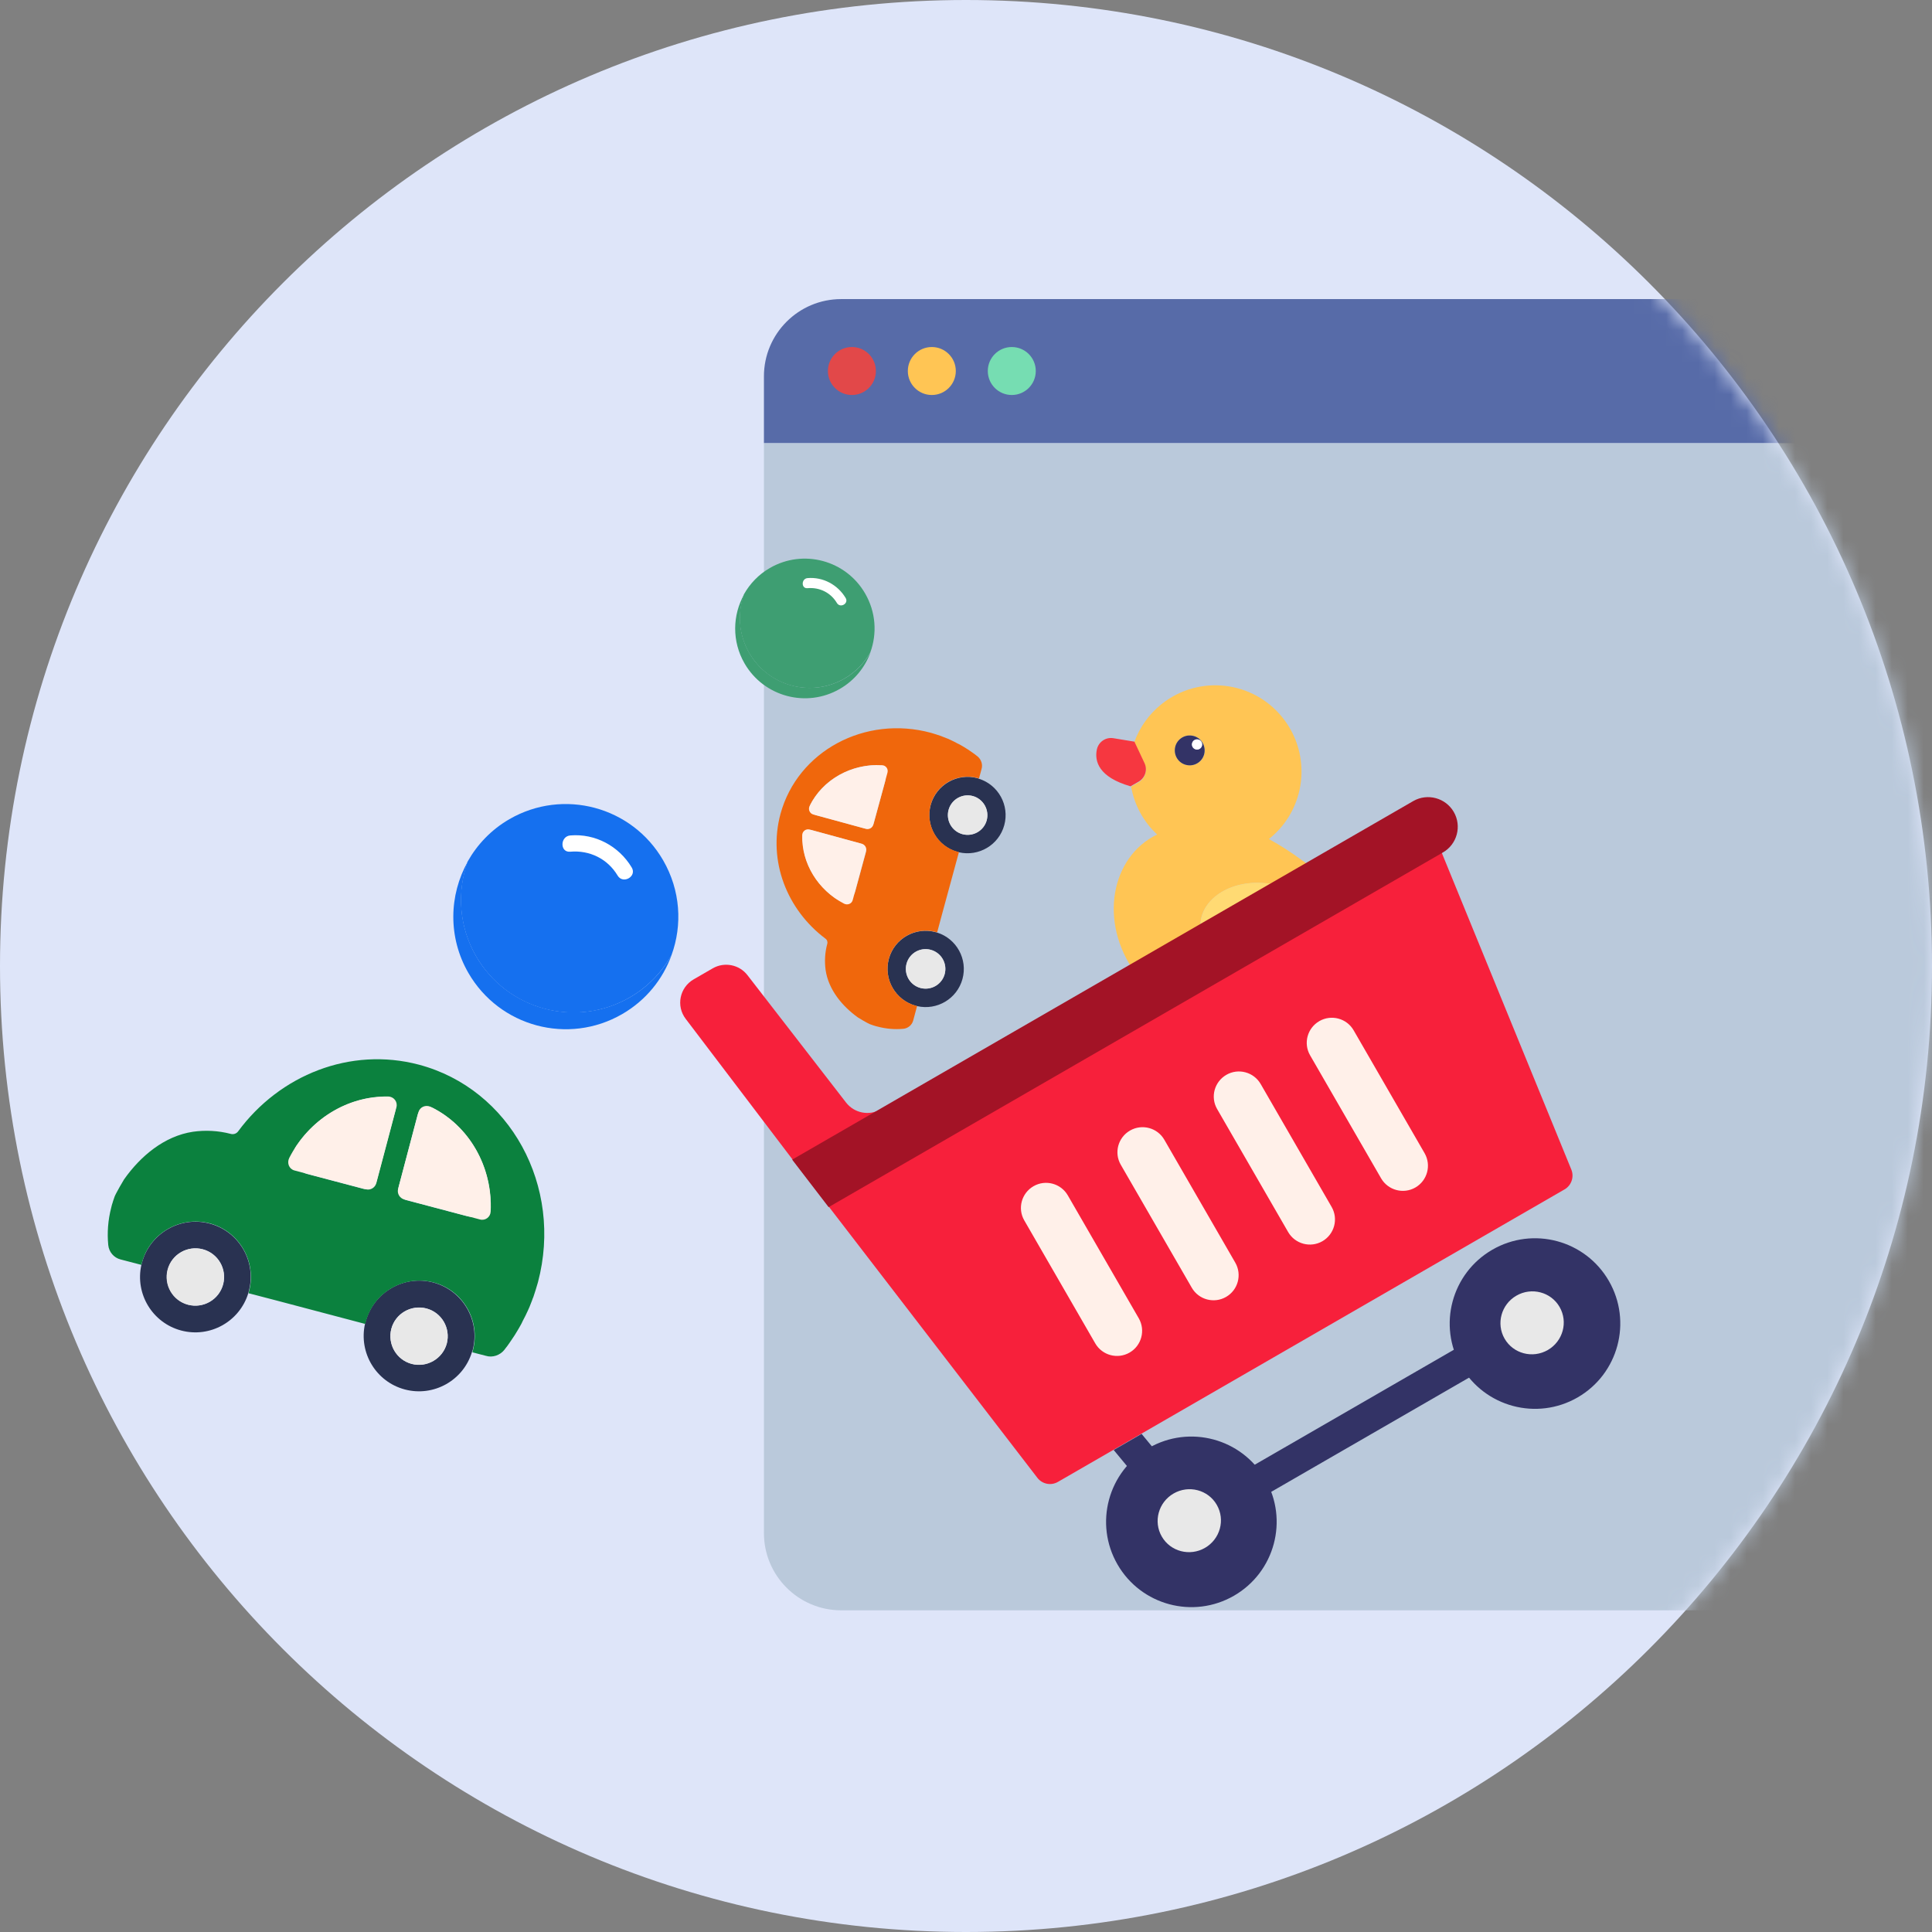 <svg width="120" height="120" viewBox="0 0 120 120" fill="none" xmlns="http://www.w3.org/2000/svg">
    <rect x="0" y="0" width="120" height="120" fill="#808080" stroke="none"/>
    <path
        d="M60 120C93.137 120 120 93.137 120 60C120 26.863 93.137 0 60 0C26.863 0 0 26.863 0 60C0 93.137 26.863 120 60 120Z"
        fill="#DEE5F9" />
    <mask id="mask0_7575_4428" style="mask-type:alpha" maskUnits="userSpaceOnUse" x="0" y="-1"
        width="120" height="121">
        <path
            d="M60 119.996C93.137 119.996 120 93.133 120 59.996C120 26.859 93.137 -0.004 60 -0.004C26.863 -0.004 0 26.859 0 59.996C0 93.133 26.863 119.996 60 119.996Z"
            fill="#DEE5F9" />
    </mask>
    <g mask="url(#mask0_7575_4428)">
        <path
            d="M200.4 96.419C200.4 98.408 198.789 100.02 196.8 100.02L52.249 100.02C49.598 100.02 47.449 97.871 47.449 95.219L47.449 27.517L196.8 27.517C198.789 27.517 200.4 29.128 200.4 31.116L200.4 96.419Z"
            fill="#BAC9DB" />
        <path
            d="M200.4 23.916C200.4 25.904 198.789 27.516 196.8 27.516L47.449 27.516L47.449 23.377C47.449 20.726 49.598 18.577 52.249 18.577L196.8 18.577C198.789 18.577 200.4 20.189 200.4 22.177L200.4 23.916Z"
            fill="#576BA8" />
        <circle cx="52.913" cy="23.044" r="1.49" fill="#E24849" />
        <circle cx="57.877" cy="23.044" r="1.49" fill="#FFC554" />
        <circle cx="62.844" cy="23.044" r="1.49" fill="#76DDB2" />
        <path
            d="M74.578 57.212C74.795 55.616 76.78 54.538 78.932 54.91C79.221 54.955 79.512 55.017 79.8 55.089L81.743 53.967C81.44 53.81 81.143 53.633 80.864 53.429C80.212 52.948 79.533 52.507 78.814 52.115C81.132 50.276 81.517 46.91 79.677 44.591C77.837 42.273 74.472 41.888 72.153 43.728C71.379 44.345 70.789 45.161 70.453 46.094L71.084 47.438C71.28 47.851 71.125 48.348 70.728 48.586L70.256 48.858C70.456 50 71.023 51.041 71.872 51.833C69.017 53.201 68.212 57.251 70.519 60.438L74.622 58.069C74.546 57.79 74.532 57.501 74.578 57.212ZM72.984 46.476C73.055 45.968 73.526 45.62 74.034 45.691C74.543 45.763 74.891 46.233 74.819 46.742C74.748 47.251 74.277 47.599 73.769 47.527C73.26 47.455 72.912 46.985 72.984 46.476Z"
            fill="#FFC554" />
        <path
            d="M74.578 57.216C74.54 57.502 74.553 57.791 74.623 58.073L79.816 55.075C79.532 55.01 79.241 54.948 78.948 54.897C76.765 54.543 74.801 55.6 74.578 57.216Z"
            fill="#FFDA73" />
        <path
            d="M73.763 47.527C74.265 47.602 74.741 47.251 74.813 46.742C74.885 46.233 74.537 45.763 74.028 45.691C73.526 45.616 73.049 45.968 72.978 46.476C72.906 46.985 73.254 47.455 73.763 47.527ZM74.045 46.191C74.071 46.015 74.225 45.9 74.401 45.926C74.578 45.952 74.692 46.106 74.667 46.283C74.641 46.459 74.487 46.574 74.31 46.548C74.31 46.548 74.31 46.548 74.3 46.545C74.14 46.519 74.016 46.361 74.045 46.191Z"
            fill="#333366" />
        <path
            d="M74.505 46.515C74.657 46.427 74.709 46.234 74.621 46.083C74.534 45.931 74.34 45.88 74.189 45.967C74.038 46.054 73.986 46.248 74.073 46.399C74.161 46.55 74.354 46.602 74.505 46.515Z"
            fill="white" />
        <path
            d="M71.093 47.409L70.461 46.066L69.156 45.851C68.677 45.771 68.228 46.081 68.127 46.555C67.977 47.28 68.234 48.27 70.219 48.839L70.722 48.549C71.124 48.317 71.282 47.826 71.093 47.409Z"
            fill="#F63740" />
        <path
            d="M86.49 50.55L81.756 53.284L54.704 68.903C53.977 69.322 53.057 69.14 52.545 68.475L46.428 60.572C45.917 59.908 44.99 59.729 44.27 60.145L43.085 60.829C42.212 61.333 41.978 62.487 42.593 63.288L49.246 72.045L64.436 91.793C64.737 92.18 65.277 92.293 65.71 92.043L97.178 73.875C97.605 73.628 97.784 73.1 97.599 72.646L88.888 51.349C88.49 50.424 87.369 50.043 86.49 50.55Z"
            fill="#F7203B" />
        <path
            d="M70.496 91.66C69.005 93.609 69.37 96.405 71.319 97.896C73.267 99.388 76.064 99.022 77.555 97.074C78.432 95.93 78.699 94.434 78.276 93.055L91.898 85.191C93.565 86.989 96.38 87.097 98.178 85.43C99.977 83.763 100.085 80.948 98.418 79.15C96.751 77.352 93.936 77.243 92.138 78.91C90.883 80.077 90.406 81.856 90.912 83.483L77.29 91.348C75.941 89.893 73.788 89.504 72.013 90.402L70.907 89.061L69.174 90.062L70.496 91.66Z"
            fill="#333366" />
        <path
            d="M97.99 86.796C100.523 85.333 101.391 82.093 99.929 79.56C98.466 77.026 95.226 76.158 92.693 77.621C90.159 79.084 89.291 82.323 90.754 84.857C92.217 87.39 95.456 88.258 97.99 86.796Z"
            fill="#333366" />
        <path
            d="M76.647 99.112C79.181 97.649 80.049 94.41 78.586 91.876C77.123 89.343 73.884 88.475 71.35 89.937C68.817 91.4 67.948 94.64 69.411 97.173C70.874 99.707 74.114 100.575 76.647 99.112Z"
            fill="#333366" />
        <path
            d="M96.137 83.852C97.08 83.307 97.408 82.11 96.869 81.178C96.331 80.245 95.13 79.931 94.187 80.475C93.244 81.02 92.916 82.217 93.454 83.149C93.993 84.082 95.194 84.396 96.137 83.852Z"
            fill="#E8E8E8" />
        <path
            d="M74.844 96.141C75.787 95.597 76.115 94.399 75.576 93.467C75.038 92.534 73.837 92.22 72.894 92.764C71.951 93.309 71.623 94.506 72.161 95.438C72.7 96.371 73.901 96.685 74.844 96.141Z"
            fill="#E8E8E8" />
        <path
            d="M64.194 73.677C64.939 73.247 65.894 73.503 66.324 74.248L70.731 81.881C71.161 82.626 70.905 83.581 70.16 84.011C69.415 84.442 68.46 84.186 68.029 83.441L63.619 75.801C63.189 75.056 63.448 74.108 64.194 73.677Z"
            fill="#FFF0E9" />
        <path
            d="M70.188 70.22C70.933 69.79 71.888 70.046 72.318 70.791L76.725 78.424C77.155 79.169 76.9 80.124 76.154 80.554C75.409 80.985 74.454 80.729 74.024 79.984L69.613 72.344C69.183 71.599 69.442 70.65 70.188 70.22Z"
            fill="#FFF0E9" />
        <path
            d="M76.172 66.759C76.918 66.329 77.872 66.585 78.303 67.33L82.709 74.963C83.14 75.708 82.884 76.663 82.138 77.094C81.393 77.524 80.438 77.268 80.008 76.523L75.597 68.883C75.167 68.138 75.427 67.19 76.172 66.759Z"
            fill="#FFF0E9" />
        <path
            d="M81.946 63.423C82.692 62.993 83.647 63.249 84.077 63.994L88.484 71.627C88.914 72.373 88.658 73.327 87.913 73.758C87.168 74.188 86.213 73.932 85.782 73.187L81.372 65.547C80.942 64.802 81.201 63.854 81.946 63.423Z"
            fill="#FFF0E9" />
        <path
            d="M90.298 50.434C90.805 51.313 90.504 52.438 89.624 52.946L89.529 53.001L51.467 74.977L49.203 72.027L87.788 49.751C88.664 49.253 89.79 49.554 90.298 50.434Z"
            fill="#A31326" />
        <path d="M58.509 56.796L59.56 52.936L58.509 56.796Z" fill="#39DECE" />
        <path
            d="M55.21 59.555C54.867 60.815 55.611 62.118 56.875 62.468C56.905 62.476 56.935 62.484 56.965 62.492C58.198 62.774 59.446 62.037 59.781 60.807C60.116 59.577 59.417 58.307 58.21 57.925C58.18 57.917 58.15 57.909 58.12 57.901C56.856 57.551 55.553 58.295 55.21 59.555ZM58.678 60.501C58.503 61.154 57.824 61.537 57.171 61.362C56.518 61.187 56.134 60.508 56.309 59.855C56.484 59.202 57.163 58.818 57.816 58.993C58.473 59.175 58.853 59.847 58.678 60.501Z"
            fill="#293251" />
        <path
            d="M56.305 59.859C56.13 60.512 56.51 61.185 57.167 61.366C57.82 61.541 58.493 61.162 58.674 60.505C58.849 59.851 58.469 59.179 57.812 58.997C57.156 58.816 56.487 59.202 56.305 59.859Z"
            fill="#E8E8E8" />
        <path
            d="M60.719 48.337C59.459 47.994 58.155 48.738 57.806 50.001C57.463 51.261 58.207 52.565 59.471 52.914C59.501 52.922 59.531 52.93 59.561 52.938C60.794 53.22 62.042 52.483 62.377 51.253C62.712 50.023 62.013 48.753 60.806 48.371C60.783 48.359 60.753 48.351 60.719 48.337ZM61.284 50.949C61.109 51.603 60.43 51.986 59.777 51.811C59.124 51.636 58.74 50.957 58.915 50.304C59.09 49.651 59.769 49.267 60.423 49.442C61.069 49.621 61.459 50.296 61.284 50.949Z"
            fill="#293251" />
        <path
            d="M60.426 49.444C59.773 49.269 59.1 49.649 58.919 50.306C58.744 50.959 59.124 51.632 59.781 51.813C60.434 51.988 61.107 51.608 61.288 50.952C61.463 50.298 61.073 49.623 60.426 49.444Z"
            fill="#E8E8E8" />
        <path
            d="M60.7 46.967C60.69 46.964 60.683 46.951 60.673 46.949C60.589 46.878 60.503 46.817 60.417 46.756C60.376 46.729 60.345 46.705 60.304 46.677C60.245 46.635 60.18 46.596 60.121 46.553C60.08 46.526 60.029 46.496 59.988 46.469C59.933 46.433 59.872 46.4 59.817 46.364C59.769 46.34 59.724 46.307 59.677 46.283C59.612 46.244 59.55 46.212 59.483 46.183C59.408 46.141 59.327 46.103 59.252 46.062C59.184 46.033 59.119 45.994 59.051 45.965C58.994 45.939 58.936 45.912 58.878 45.886C58.824 45.866 58.767 45.84 58.713 45.82C58.655 45.794 58.591 45.772 58.527 45.749C58.504 45.737 58.483 45.732 58.46 45.72C58.258 45.65 58.049 45.583 57.835 45.52C53.73 44.399 49.544 46.654 48.479 50.548C47.683 53.48 48.88 56.51 51.275 58.304C51.378 58.38 51.419 58.51 51.38 58.634C51.24 59.157 51.207 59.702 51.279 60.239C51.455 61.471 52.311 62.497 53.296 63.203C53.327 63.227 53.894 63.562 54.036 63.616L54.046 63.619C54.11 63.642 54.174 63.664 54.238 63.687C54.248 63.689 54.258 63.692 54.268 63.695C54.342 63.72 54.416 63.745 54.493 63.76C55.036 63.906 55.579 63.949 56.103 63.901C56.402 63.873 56.646 63.664 56.721 63.383L56.961 62.488C56.931 62.48 56.901 62.472 56.871 62.464C55.611 62.121 54.867 60.818 55.206 59.551C55.549 58.291 56.852 57.547 58.119 57.887C58.149 57.895 58.179 57.903 58.209 57.911L58.511 56.785L59.561 52.925C59.531 52.917 59.501 52.909 59.471 52.901C58.211 52.558 57.467 51.255 57.806 49.988C58.149 48.728 59.453 47.984 60.719 48.324C60.749 48.332 60.779 48.34 60.809 48.348L60.963 47.775C61.055 47.493 60.949 47.163 60.7 46.967ZM50.339 49.959C51.075 48.556 52.537 47.645 54.161 47.531C54.706 47.488 55.12 48.014 54.98 48.536L54.273 51.136C54.208 51.378 53.959 51.521 53.718 51.456L50.626 50.617C50.34 50.535 50.206 50.214 50.339 49.959ZM49.841 51.996C49.84 51.699 50.13 51.481 50.415 51.562L53.461 52.395C53.703 52.459 53.846 52.708 53.781 52.949L53.125 55.358C52.985 55.881 52.36 56.123 51.91 55.814C50.627 54.931 49.836 53.502 49.841 51.996Z"
            fill="#F0670C" />
        <path
            d="M52.963 55.907L53.792 52.854C53.843 52.663 53.729 52.466 53.534 52.408L50.287 51.522C50.056 51.46 49.832 51.632 49.827 51.873C49.784 53.622 50.793 55.282 52.429 56.13C52.643 56.236 52.901 56.138 52.963 55.907Z"
            fill="#FFF0E9" />
        <path
            d="M54.241 51.222L55.124 47.985C55.186 47.754 55.018 47.536 54.784 47.528C52.879 47.421 51.093 48.418 50.285 50.065C50.186 50.276 50.286 50.523 50.511 50.589L53.798 51.486C53.986 51.531 54.187 51.423 54.241 51.222Z"
            fill="#FFF0E9" />
        <path d="M17.056 80.758L22.668 82.24L17.056 80.758Z" fill="#39DECE" />
        <path
            d="M13.021 75.996C11.19 75.511 9.307 76.605 8.813 78.442C8.802 78.486 8.79 78.53 8.779 78.574C8.383 80.366 9.467 82.168 11.255 82.641C13.042 83.114 14.877 82.086 15.419 80.332C15.431 80.288 15.442 80.244 15.454 80.2C15.947 78.363 14.853 76.48 13.021 75.996ZM11.687 81.038C10.737 80.791 10.174 79.81 10.42 78.86C10.667 77.91 11.649 77.347 12.598 77.594C13.548 77.841 14.112 78.822 13.865 79.771C13.609 80.726 12.637 81.285 11.687 81.038Z"
            fill="#293251" />
        <path
            d="M12.583 77.595C11.634 77.348 10.662 77.907 10.406 78.862C10.159 79.811 10.717 80.783 11.672 81.039C12.622 81.286 13.594 80.728 13.85 79.773C14.106 78.818 13.538 77.851 12.583 77.595Z"
            fill="#E8E8E8" />
        <path
            d="M29.358 83.865C29.843 82.033 28.749 80.15 26.912 79.656C25.08 79.172 23.197 80.266 22.704 82.103C22.692 82.147 22.681 82.191 22.669 82.235C22.274 84.027 23.357 85.829 25.145 86.302C26.933 86.775 28.768 85.747 29.31 83.992C29.326 83.958 29.338 83.914 29.358 83.865ZM25.574 84.713C24.624 84.466 24.06 83.485 24.307 82.536C24.554 81.586 25.535 81.022 26.485 81.269C27.434 81.516 27.998 82.497 27.751 83.447C27.499 84.387 26.523 84.96 25.574 84.713Z"
            fill="#293251" />
        <path
            d="M27.75 83.451C27.997 82.501 27.438 81.529 26.483 81.273C25.534 81.026 24.562 81.584 24.305 82.539C24.059 83.489 24.617 84.461 25.572 84.717C26.522 84.964 27.497 84.391 27.75 83.451Z"
            fill="#E8E8E8" />
        <path
            d="M31.344 83.821C31.348 83.807 31.366 83.796 31.37 83.781C31.472 83.659 31.559 83.534 31.646 83.409C31.685 83.348 31.721 83.303 31.759 83.243C31.821 83.157 31.877 83.063 31.938 82.977C31.977 82.917 32.02 82.843 32.059 82.783C32.111 82.703 32.157 82.613 32.209 82.533C32.243 82.464 32.291 82.398 32.325 82.329C32.38 82.234 32.427 82.145 32.468 82.047C32.528 81.938 32.582 81.819 32.642 81.71C32.683 81.611 32.739 81.517 32.78 81.418C32.817 81.334 32.855 81.25 32.892 81.166C32.92 81.088 32.958 81.004 32.986 80.926C33.023 80.842 33.055 80.749 33.087 80.656C33.104 80.621 33.112 80.592 33.129 80.557C33.228 80.263 33.323 79.96 33.412 79.648C34.995 73.68 31.677 67.631 26.016 66.128C21.754 65.004 17.371 66.773 14.793 70.268C14.684 70.419 14.496 70.479 14.315 70.424C13.556 70.227 12.763 70.185 11.986 70.295C10.2 70.563 8.72 71.816 7.707 73.253C7.672 73.299 7.192 74.125 7.115 74.332L7.111 74.346C7.079 74.439 7.047 74.532 7.015 74.625C7.011 74.64 7.007 74.654 7.004 74.669C6.968 74.777 6.932 74.885 6.911 74.996C6.706 75.785 6.649 76.573 6.724 77.334C6.768 77.766 7.074 78.119 7.483 78.225L8.783 78.564C8.795 78.52 8.806 78.476 8.817 78.432C9.301 76.6 11.185 75.507 13.025 75.985C14.857 76.469 15.951 78.353 15.472 80.194C15.461 80.237 15.449 80.281 15.438 80.325L17.074 80.751L22.686 82.233C22.698 82.189 22.709 82.145 22.721 82.102C23.205 80.27 25.088 79.176 26.929 79.655C28.761 80.139 29.854 82.022 29.375 83.863C29.364 83.907 29.353 83.951 29.341 83.995L30.174 84.211C30.585 84.341 31.062 84.185 31.344 83.821ZM26.892 68.82C28.934 69.874 30.273 71.984 30.456 74.34C30.523 75.13 29.765 75.736 29.005 75.539L25.225 74.54C24.874 74.449 24.663 74.09 24.755 73.739L25.939 69.243C26.055 68.829 26.52 68.63 26.892 68.82ZM23.93 68.12C24.361 68.115 24.681 68.534 24.565 68.948L23.39 73.377C23.299 73.728 22.94 73.938 22.59 73.847L19.087 72.921C18.327 72.723 17.969 71.819 18.413 71.162C19.679 69.292 21.744 68.129 23.93 68.12Z"
            fill="#0B813E" />
        <path
            d="M18.291 72.7L22.729 73.87C23.007 73.942 23.292 73.774 23.373 73.491L24.624 68.77C24.712 68.434 24.46 68.112 24.111 68.106C21.572 68.062 19.174 69.545 17.962 71.928C17.811 72.24 17.955 72.613 18.291 72.7Z"
            fill="#FFF0E9" />
        <path
            d="M25.11 74.498L29.817 75.745C30.152 75.832 30.466 75.586 30.477 75.246C30.611 72.481 29.145 69.9 26.746 68.746C26.44 68.604 26.081 68.752 25.989 69.079L24.723 73.859C24.66 74.131 24.818 74.421 25.11 74.498Z"
            fill="#FFF0E9" />
        <path
            d="M46.541 40.556C45.876 39.404 45.803 38.073 46.221 36.914C45.495 38.205 45.452 39.831 46.243 41.203C47.441 43.277 50.09 43.987 52.164 42.789C53.086 42.257 53.734 41.44 54.07 40.511C53.7 41.167 53.159 41.74 52.461 42.143C50.392 43.337 47.738 42.631 46.541 40.556Z"
            fill="#3E9E72" />
        <path
            d="M53.737 36.866C52.54 34.791 49.891 34.082 47.817 35.279C47.119 35.682 46.578 36.255 46.208 36.911C45.79 38.07 45.863 39.401 46.531 40.558C47.728 42.633 50.377 43.342 52.451 42.145C53.149 41.742 53.69 41.169 54.06 40.513C54.483 39.351 54.405 38.023 53.737 36.866Z"
            fill="#3E9E72" />
        <path
            d="M29.571 59.388C28.499 57.53 28.382 55.382 29.056 53.513C27.886 55.595 27.815 58.218 29.092 60.43C31.024 63.776 35.296 64.921 38.642 62.989C40.13 62.13 41.175 60.813 41.716 59.314C41.12 60.372 40.247 61.296 39.121 61.946C35.783 63.873 31.503 62.733 29.571 59.388Z"
            fill="#1570EF" />
        <path
            d="M41.191 53.438C39.259 50.092 34.987 48.947 31.642 50.879C30.516 51.529 29.643 52.453 29.046 53.511C28.373 55.38 28.489 57.528 29.567 59.394C31.498 62.739 35.77 63.884 39.116 61.952C40.242 61.302 41.115 60.378 41.711 59.32C42.393 57.447 42.268 55.304 41.191 53.438Z"
            fill="#1570EF" />
        <path
            d="M50.156 36.533C50.9 36.468 51.594 36.803 51.981 37.451C52.189 37.8 52.736 37.484 52.523 37.138C52.029 36.317 51.121 35.826 50.159 35.907C49.762 35.94 49.755 36.57 50.156 36.533Z"
            fill="white" />
        <path
            d="M35.417 52.901C36.616 52.796 37.736 53.336 38.361 54.382C38.696 54.944 39.578 54.435 39.235 53.877C38.438 52.553 36.974 51.761 35.421 51.891C34.781 51.945 34.769 52.96 35.417 52.901Z"
            fill="white" />
    </g>
</svg>
	